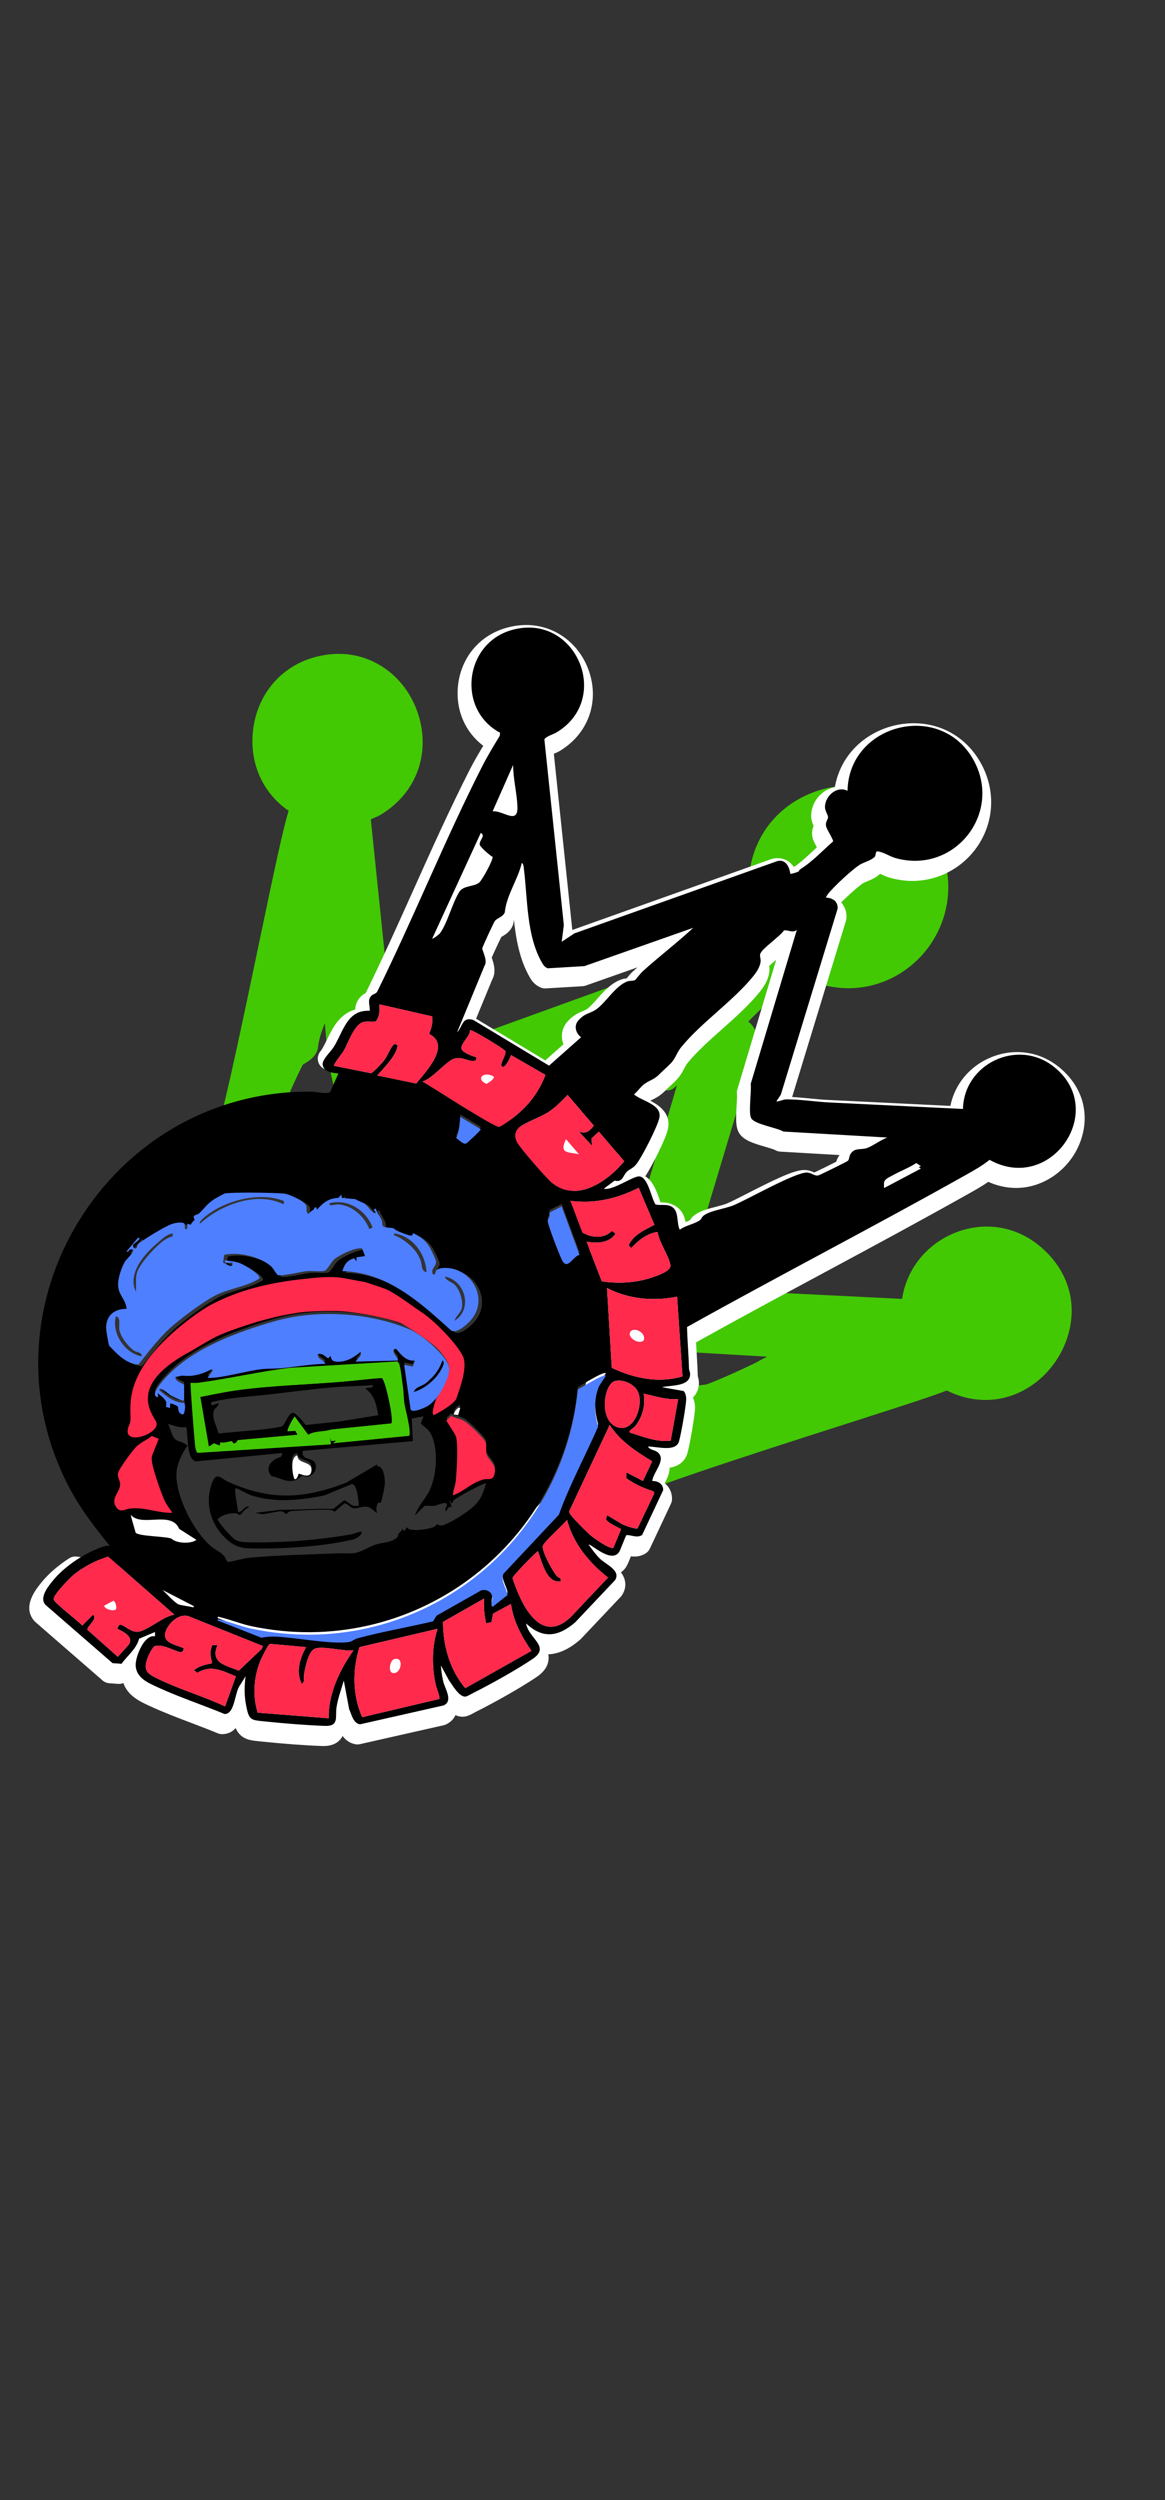 <?xml version="1.0" encoding="iso-8859-1"?>
<!-- Generator: Adobe Illustrator 29.5.0, SVG Export Plug-In . SVG Version: 9.03 Build 0)  -->
<svg version="1.1" id="Layer_1" xmlns="http://www.w3.org/2000/svg" xmlns:xlink="http://www.w3.org/1999/xlink" x="0px" y="0px"
	 viewBox="0 0 1080 2316" style="enable-background:new 0 0 1080 2316;" xml:space="preserve">
<rect x="0" y="0" width="1080" height="2316" fill="#333333" stroke="none"/>
<g id="offset">
	<g>
		<path style="fill:#42C904;" d="M545.136,1402.526c-2.834,0-5.621-1.202-7.575-3.466c-15.641-18.118-7.3-36.491-1.209-49.907
			c6.5-14.319,8.139-19.932,1.001-26.679c-2.382-2.252-3.509-5.528-3.017-8.77c0.492-3.24,2.542-6.034,5.485-7.478
			c17.523-8.59,103.241-22.971,114.135-23.494c6.773-1.648,43.104-18.261,48.034-21.124c-0.054,0.032-0.505,0.299-1.068,0.774
			c1.109-0.938,5.062-3.025,10.297-5.58l-86.09-5.035c-1.589-0.093-3.133-0.563-4.504-1.374c-2.213-1.308-8.395-3.135-13.362-4.604
			c-12.688-3.751-24.673-7.295-29.438-15.229c-3.725-6.203-3.349-16.248-2.428-32.125c0.328-5.649,0.699-12.054,0.377-14.625
			c-0.171-1.365-0.058-2.752,0.332-4.072l51.418-174.281c-0.725,0.675-1.507,1.387-2.352,2.142
			c-1.876,1.676-4.259,2.542-6.664,2.542c-1.609,0-3.229-0.388-4.712-1.181c-3.702-1.979-5.774-6.059-5.188-10.215
			c0.337-2.389,0.516-4.714,0.546-7.107c0.016-1.221-0.357-1.599-0.498-1.741c-0.465-0.471-1.315-0.775-2.167-0.775
			c-0.676,0-1.054,0.192-1.129,0.25c0,0.004-0.015,0.035-0.034,0.089c-1.408,4.058-5.228,6.72-9.44,6.72
			c-0.379,0-0.761-0.021-1.144-0.065c-11.287-1.293-26.146-2.776-40.988-2.776c-12.982,0-24.49,1.101-35.179,3.367
			c-12.737,2.7-25.438,7.675-37.753,14.787c-0.521,0.301-1.068,0.554-1.635,0.757l-93.598,33.465
			c-0.891,0.318-1.823,0.509-2.768,0.565l-45.001,2.698c-0.2,0.012-0.399,0.018-0.599,0.018c-1.371,0-2.729-0.282-3.99-0.831
			c-6.073-2.643-9.104-6.924-10.854-9.914c-15.673-26.771-18.724-58.978-21.237-90.389c-3.104,7.607-5.613,15.053-6.382,22.7
			c-0.091,0.906-0.306,1.795-0.638,2.643c-2.553,6.524-7.809,9.672-11.287,11.755c-0.659,0.395-1.594,0.955-2.098,1.32
			c-2.477,4.505-11.717,24.136-13.484,29.221c-0.86,28.297-3.724,46.77-30.713,46.77c-3.806,0-8.026-0.276-12.914-0.595
			c-3.887-0.254-8.292-0.542-13.139-0.727c-3.054-0.116-5.888-1.624-7.691-4.091c-1.804-2.468-2.38-5.625-1.564-8.57
			c9.704-35.043,24.784-107.137,38.089-170.744c15.767-75.377,23.641-112.154,28.287-126.438
			c-23.766-16.101-36.338-43.693-33.12-73.78c3.527-32.977,24.882-59.061,55.73-68.074c8.021-2.343,16.053-3.532,23.874-3.532
			c34.601,0,64.552,23.712,74.529,59.003c4.63,16.377,4.248,33.142-1.105,48.48c-5.898,16.9-17.672,31.152-34.049,41.217
			c-1.823,1.12-4.026,2.091-6.359,3.119c-0.896,0.395-2.185,0.963-3.354,1.521l23.25,225.231c0.061,0.587,0.069,1.177,0.025,1.765
			l247.594-89.553c0.199-0.072,0.399-0.137,0.603-0.196c2.153-0.628,4.302-0.947,6.383-0.947c8.102,0,14.735,4.594,18.777,12.54
			c0.218-0.157,0.445-0.312,0.683-0.461c9.556-6.044,17.944-14.003,26.824-22.429c2.194-2.083,4.433-4.206,6.709-6.316
			c-0.361-0.681-0.72-1.348-1.033-1.931c-3.226-6.003-5.226-9.871-5.693-13.587c-0.702-5.582,0.912-9.611,2.025-12.013
			c-0.121-0.289-0.245-0.577-0.35-0.824c-1.278-2.991-2.869-6.713-2.978-10.935c-0.218-8.458,3.257-17.002,9.531-23.44
			c5.358-5.498,12.026-8.722,18.945-9.201c2.974-21.437,13.079-40.631,29.113-54.911c17.204-15.322,40.433-24.11,63.731-24.11
			c32.689,0,61.024,16.45,77.737,45.133c17.62,30.238,17.967,65.993,0.927,95.643c-16.642,28.958-47.243,46.947-79.863,46.947
			c-8.561,0-17.249-1.203-25.822-3.574c-4.486-1.241-8.359-3.088-11.776-4.718c-1.062-0.506-2.08-0.992-3.066-1.436
			c-0.601,0.925-1.36,1.838-2.325,2.68c-4.605,4.019-9.696,6.14-14.188,8.011c-1.372,0.571-2.669,1.111-3.856,1.667
			c-4.765,2.232-22.204,17.959-31.969,28.307c1.067,0.817,2.051,1.723,2.938,2.711c3.924,4.367,5.794,10.021,5.406,16.352
			c-0.047,0.77-0.184,1.531-0.405,2.269l-67.408,224.136c8.94,0.244,18.262,1.161,27.319,2.052
			c7.491,0.737,14.566,1.434,21.349,1.768l153.366,7.585c2.636-17.492,11.012-33.4,24.162-45.572
			c14.716-13.621,34.492-21.433,54.256-21.433c17.342,0,33.824,5.818,47.667,16.827c28.013,22.275,37.917,55.104,26.495,87.817
			c-5.399,15.462-15.455,29.487-28.316,39.494c-13.854,10.778-30.086,16.477-46.937,16.477c-0.002,0-0.002,0-0.004,0
			c-12.162-0.001-24.229-2.951-35.94-8.78c-10.07,4.165-33.915,11.98-94.58,31.39c-84.944,27.177-201.28,64.396-233.129,81.805
			C548.416,1402.127,546.768,1402.526,545.136,1402.526z"/>
	</g>
</g>
<g>
	<g>
		<path style="fill:#FFFFFF;" d="M299.838,1616.995c-0.425,0-0.868-0.008-1.322-0.023c-15.137-0.517-35.425-2.018-55.662-4.116
			l-2.21-0.224c-6.829-0.682-12.223-1.221-16.784-5.104c-2.452-2.088-4.066-4.687-5.239-7.652
			c-2.879,3.575-6.903,6.108-12.704,6.108c-0.021,0-0.088,0-0.109,0c-1.297-0.009-2.581-0.27-3.778-0.768
			c-8.036-3.344-16.557-6.578-24.798-9.706c-12.54-4.759-25.506-9.681-37.713-15.317l-1.157-0.532
			c-8.132-3.734-19.838-9.11-23.688-21.197c-1.332,0.638-2.803,0.979-4.314,0.979c-0.239,0-0.479-0.009-0.719-0.026l-8.356-0.601
			c-2.158-0.155-4.208-1.007-5.841-2.426l-62.308-54.134c-0.366-0.318-0.709-0.662-1.025-1.03
			c-11.345-13.2,1.825-29.077,7.448-35.857l0.149-0.18c6.06-7.307,14.825-14.83,24.681-21.185c1.623-1.047,3.506-1.596,5.419-1.596
			c0.432,0,0.866,0.028,1.298,0.085c2.053,0.269,4.103,0.536,6.147,0.8c5.078,0.655,10.153,1.329,15.227,2.014
			c0.567,0.076,1.126,0.201,1.671,0.373c2.692,0.849,5.375,1.74,8.057,2.633c7.77,2.584,15.108,5.024,22.586,6.388
			c4.265,0.777,8.504,1.591,12.733,2.402c13.874,2.664,26.979,5.18,40.594,6.386c7.568,0.67,15.719,0.982,25.653,0.982
			c6.888,0,13.946-0.15,20.772-0.296c2.693-0.058,5.385-0.115,8.076-0.164c0,0,0.645-0.008,0.702-0.008
			c0.355,0,0.71,0.019,1.063,0.057c20.513,2.19,38.928,3.731,56.299,4.711c15.086,0.852,27.525,1.247,39.145,1.247
			c20.858,0,39.107-1.328,55.791-4.061c1.254-0.206,2.525-0.428,3.801-0.66c0.315-0.057,0.632-0.1,0.951-0.126l2.592-0.219
			c15.284-1.274,28.476-5.279,40.324-12.242c5.362-3.151,10.489-6.643,15.917-10.339c1.353-0.921,2.705-1.842,4.06-2.757
			c1.708-1.153,3.442-2.271,5.176-3.391c4.649-2.997,9.04-5.828,12.651-9.209c4.896-4.584,9.144-10.047,13.641-15.83l1.665-2.137
			c4.716-6.037,9.878-11.08,14.871-15.957c0.836-0.817,1.678-1.639,2.522-2.471c2.924-2.879,5.692-6.209,8.461-10.18
			c0.708-1.016,1.599-1.891,2.627-2.581c6.732-4.521,14.78-12.64,14.89-25.644c0.012-1.387,0.312-2.756,0.881-4.021
			c3.728-8.28,5.509-17.269,5.293-26.717c-1.33-2.419-1.602-5.28-0.749-7.907c12.964-39.927,17.7-84.439,14.075-132.303
			c-1.689-22.307-4.422-45.979-12.91-67.958c-6.65-17.224-17.195-33.711-30.493-47.68c-24.283-25.509-58.805-45.001-102.607-57.935
			c-29.788-8.795-63.054-14.516-98.875-17.002c-3.714-0.258-6.978-2.558-8.47-5.969c-1.492-3.411-0.965-7.369,1.367-10.271
			c0.675-0.84,0.972-1.257,1.102-1.458c1.897-2.935,3.582-6.396,5.365-10.062c4.939-10.15,11.42-23.473,26.037-27.343
			c0.086-3.574,1.083-7.868,4.877-11.871c1.624-1.713,3.393-2.71,4.698-3.35c15.306-31.095,29.886-63.567,43.994-94.985
			c16.581-36.929,33.726-75.114,52.245-111.523c4.045-7.954,8.556-15.632,13.063-23.096c-17.04-12.691-25.954-33.174-23.602-55.417
			c2.722-25.739,19.588-46.092,44.018-53.116c6.286-1.808,12.587-2.724,18.728-2.724c27.526,0,51.208,18.607,58.932,46.302
			c7.605,27.272-3.342,54.487-27.889,69.332c-1.519,0.919-3.26,1.674-5.103,2.473c-0.258,0.112-0.552,0.239-0.861,0.375
			l17.224,164.218l184.64-65.725c0.196-0.07,0.396-0.134,0.596-0.191c1.84-0.528,3.682-0.795,5.474-0.795
			c6.265,0,11.507,3.038,15.037,8.382c6.429-4.256,12.269-9.709,18.426-15.458c1.186-1.107,2.388-2.229,3.606-3.354
			c-2.473-4.537-4.009-7.534-4.412-10.69c-0.521-4.075,0.41-7.234,1.27-9.309c-0.978-2.264-2.188-5.256-2.276-8.686
			c-0.182-6.936,2.662-13.94,7.804-19.217c4.006-4.112,8.916-6.711,14.099-7.515c2.668-15.817,10.482-29.953,22.604-40.577
			c13.466-11.802,31.633-18.571,49.844-18.571c25.625,0,47.846,12.706,60.962,34.859c13.685,23.11,14.093,50.521,1.094,73.325
			c-12.971,22.755-37.097,36.89-62.963,36.89c-6.692,0-13.479-0.924-20.174-2.747c-3.595-0.979-6.628-2.402-9.304-3.658
			c-0.219-0.102-0.434-0.203-0.646-0.303c-0.282,0.299-0.588,0.592-0.919,0.876c-3.786,3.251-8.009,4.983-11.402,6.374
			c-1.017,0.417-1.977,0.811-2.83,1.204c-3.178,1.568-14.284,11.369-21.582,18.662c0.156,0.161,0.31,0.326,0.46,0.493
			c3.388,3.771,5,8.615,4.664,14.008c-0.049,0.78-0.188,1.553-0.417,2.3l-50.1,163.945c5.84,0.277,11.81,0.855,17.637,1.419
			c5.648,0.547,10.984,1.063,16.068,1.311l114.092,5.553c2.44-12.747,8.898-24.307,18.728-33.26
			c11.585-10.553,27.148-16.606,42.698-16.606c13.665,0,26.654,4.513,37.565,13.052c21.938,17.169,29.823,42.54,21.09,67.869
			c-8.92,25.87-33.38,43.938-59.481,43.938c-0.002,0-0.001,0-0.003,0c-8.779,0-17.487-1.919-25.965-5.712
			c-5.62,3.955-11.48,7.246-17.193,10.455l-0.955,0.536c-44.467,24.993-90.132,49.543-134.294,73.285
			c-39.082,21.011-79.438,42.707-118.867,64.659c0.183,4.343,0.438,8.712,0.688,12.981c0.358,6.131,0.729,12.465,0.895,18.807
			c0.041,0.147,0.088,0.295,0.131,0.442c0.341,1.164,0.856,2.922,0.912,5.051c0.148,5.568-1.843,10.423-5.62,14.031
			c1.556,3.396,2.104,7.179,2.021,10.088c-0.209,7.328-5.017,34.653-7.098,41.642c-1.305,4.379-5.149,11.375-16.441,12.963
			c0.008,1.2-0.1,2.433-0.322,3.69c-0.732,4.125-2.606,7.896-4.399,11.274c0.719,0.546,1.394,1.141,2.016,1.783
			c3.31,3.415,5.047,8.003,4.893,12.919c-0.043,1.364-0.364,2.705-0.944,3.939l-19.525,41.548c-0.822,1.749-2.134,3.223-3.775,4.242
			c-3.045,1.892-6.437,2.851-10.081,2.851c-1.286,0-2.498-0.118-3.616-0.282c-2.574,6.513-3.79,9.376-5.437,11.452
			c-1.224,1.541-2.646,2.834-4.223,3.857c0.194,0.24,0.385,0.484,0.57,0.731c4.707,6.287,5.002,13.636,0.809,20.161
			c-0.336,0.523-0.721,1.015-1.148,1.467l-36.922,39.034c-0.23,0.244-0.473,0.476-0.728,0.695
			c-10.21,8.82-19.96,13.235-29.774,13.475c0.444,1.987,0.566,4.111,0.211,6.39c-0.865,5.549-4.319,10.316-10.561,14.574
			c-14.745,10.06-39.226,23.723-55.787,32.02c-0.367,0.185-0.855,0.455-1.407,0.757c-4.462,2.444-7.655,4.047-11.232,4.051
			c-2.511,0-4.814-0.617-6.926-1.647c-1.595,3.858-4.626,6.943-8.868,8.88c-0.625,0.285-1.278,0.505-1.949,0.656l-77.6,17.53
			c-0.725,0.164-1.464,0.246-2.204,0.246c-0.64,0-1.279-0.062-1.911-0.185c-5.789-1.127-9.465-4.514-11.918-8.186
			c-0.249,0.561-0.533,1.118-0.857,1.668C313.458,1614.247,307.799,1616.995,299.838,1616.995z M612.609,1114.373
			c3.702,0,8.093,0.34,12.583,2.867c6.848,3.85,9.053,10.152,10.019,15.625c1.676-0.629,3.457-1.326,4.595-1.945
			c0.735-1.185,1.898-2.905,3.873-4.453c5.451-4.271,12.974-6.203,20.248-8.071c3.883-0.997,7.55-1.939,10.254-3.074
			c3.83-1.606,11.094-5.315,18.784-9.241c25.71-13.125,43.264-21.728,52.65-21.728c0.187,0,0.373,0.003,0.552,0.009
			c3.748,0.121,6.713,1.449,8.675,2.328c0.026,0.012,0.053,0.023,0.079,0.035c4.681-2.168,15.546-7.526,20.729-10.214
			c0.341-1.209,0.839-2.63,1.654-4.037c0.628-1.083,1.299-2.044,2.002-2.897l-55.943-3.22c-1.569-0.09-3.095-0.549-4.453-1.339
			c-1.426-0.83-6.149-2.204-9.598-3.207c-10.074-2.932-19.59-5.7-23.701-12.438c-3.229-5.29-2.945-13.13-2.217-25.484
			c0.229-3.894,0.516-8.74,0.303-10.412c-0.177-1.386-0.061-2.794,0.341-4.133l36.499-121.753c-2.452,2.084-6.096,5.188-8.002,7.159
			c0.222,1.339,0.438,3.043,0.23,5.026c-0.848,8.127-5.609,14.802-9.117,19.116c-9.957,12.247-22.528,23.416-34.685,34.218
			c-11.868,10.545-23.077,20.505-31.884,31.224c-1.352,1.646-2.325,3.487-3.452,5.619c-1.131,2.138-2.412,4.562-4.22,7
			c-2.151,2.898-5.485,5.978-8.709,8.957c-1.429,1.319-2.778,2.566-3.728,3.531c-5.145,5.229-8.565,6.925-11.583,8.421
			c-1.162,0.576-2.193,1.087-3.457,1.883c8.204,4.173,19.571,11.45,16.871,25.609c-1.615,8.471-14.161,33.701-21.309,44.53
			c7.422,4.19,10.857,14.054,13.497,21.633c0.298,0.854,0.65,1.867,1.01,2.858C612.203,1114.374,612.406,1114.373,612.609,1114.373z
			 M440.691,943.951c0.306,0.144,0.604,0.304,0.894,0.479l63.973,38.546l17.393-15.426c-0.737-1.799-1.227-3.691-1.439-5.629
			c-0.601-5.49,1.105-10.831,4.804-15.038c5.34-6.076,10.071-8.047,13.871-9.632c1.628-0.678,2.913-1.214,4.268-2.091
			c2.504-1.621,5.955-5.492,9.293-9.236c6.338-7.109,13.521-15.167,22.658-18.185c1.74-0.575,3.381-0.785,4.73-0.899
			c0.01-0.012,0.02-0.023,0.029-0.035c2.425-2.915,4.117-4.919,5.484-6.157c2.175-1.968,4.378-3.915,6.596-5.84l-50.49,17.766
			c-0.88,0.31-1.799,0.495-2.729,0.549l-34.099,2.012c-0.196,0.012-0.393,0.018-0.589,0.018c-1.352,0-2.691-0.274-3.938-0.808
			c-5.254-2.251-7.862-5.875-9.366-8.404c-10.167-17.091-13.539-37.613-15.453-57.178c-0.47,1.877-0.818,3.751-1.01,5.629
			c-0.094,0.918-0.315,1.82-0.656,2.678c-2.257,5.675-6.856,8.386-9.604,10.006c-0.291,0.171-0.643,0.379-0.936,0.56
			c-1.871,3.625-6.848,14.352-9.066,19.495c1.747,4.879,4.492,13.178,0.543,20.075L440.691,943.951z"/>
	</g>
	<g>
		<path style="fill:none;stroke:#FFFFFF;stroke-miterlimit:10;" d="M299.838,1616.995c-0.425,0-0.868-0.008-1.322-0.023
			c-15.137-0.517-35.425-2.018-55.662-4.116l-2.21-0.224c-6.829-0.682-12.223-1.221-16.784-5.104
			c-2.452-2.088-4.066-4.687-5.239-7.652c-2.879,3.575-6.903,6.108-12.704,6.108c-0.021,0-0.088,0-0.109,0
			c-1.297-0.009-2.581-0.27-3.778-0.768c-8.036-3.344-16.557-6.578-24.798-9.706c-12.54-4.759-25.506-9.681-37.713-15.317
			l-1.157-0.532c-8.132-3.734-19.838-9.11-23.688-21.197c-1.332,0.638-2.803,0.979-4.314,0.979c-0.239,0-0.479-0.009-0.719-0.026
			l-8.356-0.601c-2.158-0.155-4.208-1.007-5.841-2.426l-62.308-54.134c-0.366-0.318-0.709-0.662-1.025-1.03
			c-11.345-13.2,1.825-29.077,7.448-35.857l0.149-0.18c6.06-7.307,14.825-14.83,24.681-21.185c1.623-1.047,3.506-1.596,5.419-1.596
			c0.432,0,0.866,0.028,1.298,0.085c2.053,0.269,4.103,0.536,6.147,0.8c5.078,0.655,10.153,1.329,15.227,2.014
			c0.567,0.076,1.126,0.201,1.671,0.373c2.692,0.849,5.375,1.74,8.057,2.633c7.77,2.584,15.108,5.024,22.586,6.388
			c4.265,0.777,8.504,1.591,12.733,2.402c13.874,2.664,26.979,5.18,40.594,6.386c7.568,0.67,15.719,0.982,25.653,0.982
			c6.888,0,13.946-0.15,20.772-0.296c2.693-0.058,5.385-0.115,8.076-0.164c0,0,0.645-0.008,0.702-0.008
			c0.355,0,0.71,0.019,1.063,0.057c20.513,2.19,38.928,3.731,56.299,4.711c15.086,0.852,27.525,1.247,39.145,1.247
			c20.858,0,39.107-1.328,55.791-4.061c1.254-0.206,2.525-0.428,3.801-0.66c0.315-0.057,0.632-0.1,0.951-0.126l2.592-0.219
			c15.284-1.274,28.476-5.279,40.324-12.242c5.362-3.151,10.489-6.643,15.917-10.339c1.353-0.921,2.705-1.842,4.06-2.757
			c1.708-1.153,3.442-2.271,5.176-3.391c4.649-2.997,9.04-5.828,12.651-9.209c4.896-4.584,9.144-10.047,13.641-15.83l1.665-2.137
			c4.716-6.037,9.878-11.08,14.871-15.957c0.836-0.817,1.678-1.639,2.522-2.471c2.924-2.879,5.692-6.209,8.461-10.18
			c0.708-1.016,1.599-1.891,2.627-2.581c6.732-4.521,14.78-12.64,14.89-25.644c0.012-1.387,0.312-2.756,0.881-4.021
			c3.728-8.28,5.509-17.269,5.293-26.717c-1.33-2.419-1.602-5.28-0.749-7.907c12.964-39.927,17.7-84.439,14.075-132.303
			c-1.689-22.307-4.422-45.979-12.91-67.958c-6.65-17.224-17.195-33.711-30.493-47.68c-24.283-25.509-58.805-45.001-102.607-57.935
			c-29.788-8.795-63.054-14.516-98.875-17.002c-3.714-0.258-6.978-2.558-8.47-5.969c-1.492-3.411-0.965-7.369,1.367-10.271
			c0.675-0.84,0.972-1.257,1.102-1.458c1.897-2.935,3.582-6.396,5.365-10.062c4.939-10.15,11.42-23.473,26.037-27.343
			c0.086-3.574,1.083-7.868,4.877-11.871c1.624-1.713,3.393-2.71,4.698-3.35c15.306-31.095,29.886-63.567,43.994-94.985
			c16.581-36.929,33.726-75.114,52.245-111.523c4.045-7.954,8.556-15.632,13.063-23.096c-17.04-12.691-25.954-33.174-23.602-55.417
			c2.722-25.739,19.588-46.092,44.018-53.116c6.286-1.808,12.587-2.724,18.728-2.724c27.526,0,51.208,18.607,58.932,46.302
			c7.605,27.272-3.342,54.487-27.889,69.332c-1.519,0.919-3.26,1.674-5.103,2.473c-0.258,0.112-0.552,0.239-0.861,0.375
			l17.224,164.218l184.64-65.725c0.196-0.07,0.396-0.134,0.596-0.191c1.84-0.528,3.682-0.795,5.474-0.795
			c6.265,0,11.507,3.038,15.037,8.382c6.429-4.256,12.269-9.709,18.426-15.458c1.186-1.107,2.388-2.229,3.606-3.354
			c-2.473-4.537-4.009-7.534-4.412-10.69c-0.521-4.075,0.41-7.234,1.27-9.309c-0.978-2.264-2.188-5.256-2.276-8.686
			c-0.182-6.936,2.662-13.94,7.804-19.217c4.006-4.112,8.916-6.711,14.099-7.515c2.668-15.817,10.482-29.953,22.604-40.577
			c13.466-11.802,31.633-18.571,49.844-18.571c25.625,0,47.846,12.706,60.962,34.859c13.685,23.11,14.093,50.521,1.094,73.325
			c-12.971,22.755-37.097,36.89-62.963,36.89c-6.692,0-13.479-0.924-20.174-2.747c-3.595-0.979-6.628-2.402-9.304-3.658
			c-0.219-0.102-0.434-0.203-0.646-0.303c-0.282,0.299-0.588,0.592-0.919,0.876c-3.786,3.251-8.009,4.983-11.402,6.374
			c-1.017,0.417-1.977,0.811-2.83,1.204c-3.178,1.568-14.284,11.369-21.582,18.662c0.156,0.161,0.31,0.326,0.46,0.493
			c3.388,3.771,5,8.615,4.664,14.008c-0.049,0.78-0.188,1.553-0.417,2.3l-50.1,163.945c5.84,0.277,11.81,0.855,17.637,1.419
			c5.648,0.547,10.984,1.063,16.068,1.311l114.092,5.553c2.44-12.747,8.898-24.307,18.728-33.26
			c11.585-10.553,27.148-16.606,42.698-16.606c13.665,0,26.654,4.513,37.565,13.052c21.938,17.169,29.823,42.54,21.09,67.869
			c-8.92,25.87-33.38,43.938-59.481,43.938c-0.002,0-0.001,0-0.003,0c-8.779,0-17.487-1.919-25.965-5.712
			c-5.62,3.955-11.48,7.246-17.193,10.455l-0.955,0.536c-44.467,24.993-90.132,49.543-134.294,73.285
			c-39.082,21.011-79.438,42.707-118.867,64.659c0.183,4.343,0.438,8.712,0.688,12.981c0.358,6.131,0.729,12.465,0.895,18.807
			c0.041,0.147,0.088,0.295,0.131,0.442c0.341,1.164,0.856,2.922,0.912,5.051c0.148,5.568-1.843,10.423-5.62,14.031
			c1.556,3.396,2.104,7.179,2.021,10.088c-0.209,7.328-5.017,34.653-7.098,41.642c-1.305,4.379-5.149,11.375-16.441,12.963
			c0.008,1.2-0.1,2.433-0.322,3.69c-0.732,4.125-2.606,7.896-4.399,11.274c0.719,0.546,1.394,1.141,2.016,1.783
			c3.31,3.415,5.047,8.003,4.893,12.919c-0.043,1.364-0.364,2.705-0.944,3.939l-19.525,41.548c-0.822,1.749-2.134,3.223-3.775,4.242
			c-3.045,1.892-6.437,2.851-10.081,2.851c-1.286,0-2.498-0.118-3.616-0.282c-2.574,6.513-3.79,9.376-5.437,11.452
			c-1.224,1.541-2.646,2.834-4.223,3.857c0.194,0.24,0.385,0.484,0.57,0.731c4.707,6.287,5.002,13.636,0.809,20.161
			c-0.336,0.523-0.721,1.015-1.148,1.467l-36.922,39.034c-0.23,0.244-0.473,0.476-0.728,0.695
			c-10.21,8.82-19.96,13.235-29.774,13.475c0.444,1.987,0.566,4.111,0.211,6.39c-0.865,5.549-4.319,10.316-10.561,14.574
			c-14.745,10.06-39.226,23.723-55.787,32.02c-0.367,0.185-0.855,0.455-1.407,0.757c-4.462,2.444-7.655,4.047-11.232,4.051
			c-2.511,0-4.814-0.617-6.926-1.647c-1.595,3.858-4.626,6.943-8.868,8.88c-0.625,0.285-1.278,0.505-1.949,0.656l-77.6,17.53
			c-0.725,0.164-1.464,0.246-2.204,0.246c-0.64,0-1.279-0.062-1.911-0.185c-5.789-1.127-9.465-4.514-11.918-8.186
			c-0.249,0.561-0.533,1.118-0.857,1.668C313.458,1614.247,307.799,1616.995,299.838,1616.995z M612.609,1114.373
			c3.702,0,8.093,0.34,12.583,2.867c6.848,3.85,9.053,10.152,10.019,15.625c1.676-0.629,3.457-1.326,4.595-1.945
			c0.735-1.185,1.898-2.905,3.873-4.453c5.451-4.271,12.974-6.203,20.248-8.071c3.883-0.997,7.55-1.939,10.254-3.074
			c3.83-1.606,11.094-5.315,18.784-9.241c25.71-13.125,43.264-21.728,52.65-21.728c0.187,0,0.373,0.003,0.552,0.009
			c3.748,0.121,6.713,1.449,8.675,2.328c0.026,0.012,0.053,0.023,0.079,0.035c4.681-2.168,15.546-7.526,20.729-10.214
			c0.341-1.209,0.839-2.63,1.654-4.037c0.628-1.083,1.299-2.044,2.002-2.897l-55.943-3.22c-1.569-0.09-3.095-0.549-4.453-1.339
			c-1.426-0.83-6.149-2.204-9.598-3.207c-10.074-2.932-19.59-5.7-23.701-12.438c-3.229-5.29-2.945-13.13-2.217-25.484
			c0.229-3.894,0.516-8.74,0.303-10.412c-0.177-1.386-0.061-2.794,0.341-4.133l36.499-121.753c-2.452,2.084-6.096,5.188-8.002,7.159
			c0.222,1.339,0.438,3.043,0.23,5.026c-0.848,8.127-5.609,14.802-9.117,19.116c-9.957,12.247-22.528,23.416-34.685,34.218
			c-11.868,10.545-23.077,20.505-31.884,31.224c-1.352,1.646-2.325,3.487-3.452,5.619c-1.131,2.138-2.412,4.562-4.22,7
			c-2.151,2.898-5.485,5.978-8.709,8.957c-1.429,1.319-2.778,2.566-3.728,3.531c-5.145,5.229-8.565,6.925-11.583,8.421
			c-1.162,0.576-2.193,1.087-3.457,1.883c8.204,4.173,19.571,11.45,16.871,25.609c-1.615,8.471-14.161,33.701-21.309,44.53
			c7.422,4.19,10.857,14.054,13.497,21.633c0.298,0.854,0.65,1.867,1.01,2.858C612.203,1114.374,612.406,1114.373,612.609,1114.373z
			 M440.691,943.951c0.306,0.144,0.604,0.304,0.894,0.479l63.973,38.546l17.393-15.426c-0.737-1.799-1.227-3.691-1.439-5.629
			c-0.601-5.49,1.105-10.831,4.804-15.038c5.34-6.076,10.071-8.047,13.871-9.632c1.628-0.678,2.913-1.214,4.268-2.091
			c2.504-1.621,5.955-5.492,9.293-9.236c6.338-7.109,13.521-15.167,22.658-18.185c1.74-0.575,3.381-0.785,4.73-0.899
			c0.01-0.012,0.02-0.023,0.029-0.035c2.425-2.915,4.117-4.919,5.484-6.157c2.175-1.968,4.378-3.915,6.596-5.84l-50.49,17.766
			c-0.88,0.31-1.799,0.495-2.729,0.549l-34.099,2.012c-0.196,0.012-0.393,0.018-0.589,0.018c-1.352,0-2.691-0.274-3.938-0.808
			c-5.254-2.251-7.862-5.875-9.366-8.404c-10.167-17.091-13.539-37.613-15.453-57.178c-0.47,1.877-0.818,3.751-1.01,5.629
			c-0.094,0.918-0.315,1.82-0.656,2.678c-2.257,5.675-6.856,8.386-9.604,10.006c-0.291,0.171-0.643,0.379-0.936,0.56
			c-1.871,3.625-6.848,14.352-9.066,19.495c1.747,4.879,4.492,13.178,0.543,20.075L440.691,943.951z"/>
	</g>
</g>
<path d="M520.705,872.465l11.713-7.77l188.01-66.924c7.825-2.245,11.317,5.218,12.276,11.76c0.274,0.26,6.305-1.477,7.287-2.003
	c0.613-0.328,0.916-1.671,1.946-2.312c11.227-6.988,20.3-16.952,30.29-25.644c0.712-1.581-6.099-11.396-6.508-14.598
	c-0.511-4.001,1.908-5.669,1.914-7.895c0.005-2.03-2.761-5.941-2.843-9.092c-0.268-10.276,10.901-20.475,20.896-15.39
	c1.162-61.224,84.351-83.418,115.815-30.276c29.241,49.385-15.745,107.717-70.812,92.724c-6.324-1.722-11.217-5.629-17.372-6.435
	c-2.144,0.741-1.035,4.037-2.638,5.413c-3.482,2.99-7.941,4.257-11.906,6.084c-6.333,2.919-27.049,22.283-31.494,28.483
	c-0.36,0.503-1.773,2.716-1.582,2.904c6.201,0.279,11.238,3.622,10.826,10.236l-52.648,172.282l-4.179,6.305
	c3.265,0.079,6.137-1.88,9.392-1.887c12.724-0.03,27.214,2.259,40.118,2.886l123.495,6.011c0.928-41.832,50.553-65.49,83.911-39.385
	c51.371,40.202-2.379,118.303-59.267,86.498c-6.76,5.521-14.398,9.735-21.977,13.995c-85.508,48.061-172.825,93.065-258.458,140.898
	c0.292,12.763,1.48,25.458,1.793,38.249c0.042,1.697,0.988,3.392,1.032,5.059c0.323,12.194-17.897,10.357-26.032,12.45l19.966,3.51
	c1.748,1.54,2.533,5.296,2.467,7.609c-0.181,6.343-4.815,32.791-6.686,39.075c-3.026,10.159-20.554,4.63-28.754,4.751
	c1.527,3.157,6.033,3.133,8.522,4.963c9.467,6.961-3.937,18.782-4.528,26.991c5.293-0.194,10.273,2.735,10.094,8.466l-19.525,41.547
	c-4.865,3.021-9.411,0.001-14.438,0.062c-1.064,0.679-5.509,14.039-7.255,16.238c-7.777,9.8-26.276-8.772-27.87-7.354
	c3.082,4.289,6.699,9.343,10.471,13.006c5.59,5.427,19.718,10.971,13.976,19.908l-36.922,39.034
	c-15.345,13.256-29.977,15.783-45.516,0.974c2.131,13.917,22.918,21.431,6.294,32.772c-14.418,9.836-38.835,23.426-54.631,31.34
	c-1.915,0.959-6.479,3.746-8.171,3.747c-5.799,0.006-11.787-10.74-14.922-14.99l-7.569-13.902c0.378,4.94,1.072,10.393,2.286,15.184
	c1.739,6.863,9.221,17.757,0.27,21.843l-77.599,17.529c-6.495-1.264-7.646-9.121-10-14.067l-4.956-26.502
	c-2.345,8.208-5.411,16.24-6.734,24.748c-1.379,8.865,2.716,17.73-10.797,17.269c-17.066-0.582-37.898-2.297-54.971-4.068
	c-13.653-1.416-15.339-0.731-18.06-14.926c-1.781-9.292-1.72-17.668-0.459-27.021l-5.168,8.308
	c-5.117,6.464-4.571,26.776-14.326,26.713c-20.321-8.455-42.257-15.678-62.161-24.87c-8.893-4.107-19.49-8.47-20.267-19.793
	c-0.521-7.599,7.62-29.428,17.928-27.347l0-3.973l-14.762,6.217c-2.478,9.479-10.717,15.484-16.252,23.224l-8.356-0.601
	l-62.308-54.133c-5.903-6.869,2.983-17.434,7.712-23.136c9.245-11.147,24.956-22.069,38.297-27.677
	c4.345-1.826,8.84-4.101,13.674-3.833c-13.871-17.001-27.278-34.4-37.521-53.918c-87.931-167.539,36.771-368.849,225.073-366.718
	c3.717,0.042,14.691,2.794,16.956,0.051l7.492-16.986c-5.481-0.408-13.46-1.185-14.582-7.945
	c-0.762-4.592,7.255-11.885,9.995-16.125c9.141-14.142,12.304-35.087,33.591-33.879c0.521-5.132-2.52-9.654,1.545-13.943
	c1.66-1.752,4.671-1.714,5.676-4.317c33.663-68.187,62.507-140.233,96.916-207.887c4.989-9.809,10.713-19.189,16.424-28.579
	l0.303-2.886c-40.117-21.433-33.283-82.468,10.602-95.086c59.076-16.986,93.925,63.239,41.833,94.743
	c-2.974,1.798-10.834,4.11-11.337,6.696l18.024,171.842L520.705,872.465z M456.692,751.576c9.898-0.901,23.692,13.011,22.995-4.481
	c-0.493-12.378-4.014-25.864-4.001-38.47L456.692,751.576z M456.554,793.697c-2.419-1.097-11.193-8.965-11.715-10.869
	c-1.168-4.265,5.919-8.454,0.869-11.264l-45.007,97.9c0.646,0.679,6.508-4.049,7.025-4.728c7.144-9.378,11.617-28.756,18.508-39.187
	c4.504-5.468,13.266-4.013,18.025-7.968C447.088,815.229,457.744,795.712,456.554,793.697z M642.696,859.489l-100.939,35.517
	l-34.099,2.012c-2.189-0.938-3.506-2.301-4.709-4.323c-15.12-25.418-13.715-59.964-17.368-88.549
	c-0.137-1.069-0.389-4.672-1.874-4.604c-3.817,15.703-14.119,29.607-15.765,45.697c-1.664,4.183-6.905,5.103-9.116,7.876
	c-1.16,1.455-11.257,23.364-11.736,25.347c-0.37,1.528,5.34,11.555,2.153,16.031l-25.537,61.894
	c5.381-5.414,4.46-14.753,15.038-11.527l70.269,42.34l29.679-26.322c-4.824-3.53-7.018-10.441-2.546-15.529
	c5.954-6.773,10.193-6.131,16.062-9.929c8.895-5.757,18.502-22.637,29.654-26.321c2.225-0.735,5.164-0.248,6.824-1.175
	c0.464-0.259,5.317-6.479,6.995-7.997C610.991,886.067,627.552,873.513,642.696,859.489z M738.686,861.477
	c-4.245,3.193-7.527-0.212-11.95,0.464c-3.293,5.286-21.194,17.342-22.047,22.057c-0.414,2.288,0.664,4.547,0.45,6.604
	c-0.533,5.109-3.75,9.935-6.93,13.846c-18.727,23.032-47.761,42.551-66.536,65.402c-3.626,4.413-4.966,8.949-7.978,13.009
	c-2.443,3.293-8.33,8.176-11.532,11.432c-6.281,6.385-8.294,5.472-14.401,9.615c-3.483,2.363-6.661,7.183-10.046,9.926
	c7.348,6.315,25.93,9.21,23.584,21.512c-1.487,7.798-16.344,37.024-21.627,43.402c-3.043,3.674-5.956,4.304-8.419,6.575
	c-3.742,3.45-3.775,10.331-11.499,8.402l-10.053,7.516c8.557,1.887,27.644-12.171,33.148-11.453
	c8.041,1.048,10.826,19.936,14.807,25.99c5.127,1.244,10.088-0.692,14.954,2.044c7.221,4.061,4.279,14.939,7.574,21.384
	c4.95-3.919,14.068-5.352,18.775-8.95c1.263-0.966,1.685-2.856,3.207-4.049c6.272-4.913,19.628-6.198,28.203-9.795
	c13.356-5.603,56.953-30.536,67.796-30.187c3.952,0.127,6.987,3.496,10.525,2.626c1.532-0.377,26.158-12.527,27.33-13.501
	c1.215-1.01,1.175-4.13,2.254-5.992c3.577-6.172,9.15-4.147,14.456-5.535c5.476-1.432,13.935-8.127,19.96-10.031l-96.435-5.55
	c-6.396-3.72-26.37-6.604-29.789-12.209c-2.871-4.706,0.322-25.237-0.531-31.95L738.686,861.477z M400.563,941.535l-48.862-11.119
	c0.31,5.788,0.265,10.899-3.21,15.768c-3.632,0.712-7.417-0.295-11.066,0.441c-9.075,1.832-14.503,19.557-18.924,27.051
	c-1.155,1.957-9.817,12.763-8.801,13.677l34.277,6.855c1.883-0.513,10.05-9.257,11.698-11.366
	c3.387-4.331,5.422-10.275,8.145-13.841c1.017-1.332,1.467-1.965,3.362-1.617c1.531,1.206,1.529,1.244,1.078,3.033
	c-2.259,8.972-12.621,19.074-18.566,25.923l36.043,7.465c9.099-11.078,32.761-35.695,12.026-46.017
	C400.016,952.646,401.44,947.206,400.563,941.535z M473.712,977.368c-0.459,2.253-5.163,11.486-7.501,10.983
	c-4.887-1.052,4.18-11.477,2.006-14.974c-0.993-1.598-31.156-20.298-32.511-18.992c0.408,5.323-9.014,12.385-7.855,17.282
	c0.787,3.324,10.518,7.093,13.841,7.712l-0.451,3.024c-6.774,1.932-11.721-3.861-19.803-1.793
	c-7.475,1.913-20.5,18.859-29.737,21.227c8.377,4.779,66.825,42.914,71.005,42.049c2.604-0.539,11.83-7.517,14.463-9.602
	c12.927-10.235,22.596-22.986,28.46-38.484L473.712,977.368z M536.696,1048.31c6.698,2.349,9.799-0.512,13.82-5.494l-24.32-28.466
	c-5.404,5.493-10.424,10.758-16.779,15.189c-7.535,5.254-24.385,10.81-28.966,15.735c-3.728,4.008-3.411,8.973-0.752,13.511
	c3.348,5.712,26.711,32.671,31.984,36.981c22.824,18.653,51.686-1.308,66.979-19.993l-23.508-27.444l-6.713,6.237l0.245,6.72
	L536.696,1048.31z M426.706,1032.315c-0.53,6.51-0.664,13.661-3.864,19.505c2.259,1.577,6.38,6.057,9.147,5.336
	c0.932-0.243,13.928-12.395,13.711-13.332L426.706,1032.315z M853.693,1080.258l-4.27-2.862c-6.832,4.551-14.645,7.338-21.75,11.344
	c-4.215,2.377-9.352,3.879-7.968,9.513L853.693,1080.258z M609.638,1141.271c-9.555,1.113-18.081,7.901-24.442,14.909l-2.381-2.625
	c4.429-9.804,14.915-14.144,23.851-18.899l-14.572-34.329c-19.553,9.944-41.373,15.283-63.394,11.919l11.248,29.719
	c8.823,4.764,19.77,5.799,27.39-1.669l3.295,2.541c-5.899,8.926-17.318,9.17-26.932,7.373l14.164,36.787
	c16.006,2.431,32.761,1.347,48.078-4.079c4.341-1.538,16.475-5.603,15.579-10.981
	C620.09,1163.357,610.873,1150.744,609.638,1141.271z M294.336,1121.829c-1.797,1.373-3.693,2.577-5.14,4.377
	c-2.763-1.7-1.129-6.042-2.038-7.904c-2.022-4.141-15.354-10.384-20.073-10.947c-7.746-0.925-49.473-1.522-55.68-0.074
	c-0.519,0.121-7.845,4.177-9.169,4.999c-6.916,4.293-9.298,8.702-14.531,13.57c-0.685,0.637-4.376,1.391-4.818,2.592
	c-0.422,1.146,0.803,2.202,0.807,3.184c0.001,0.297-3.389,2.974-3.499,4.576l-3.017-1.001l-0.488,5.016
	c-4.023,0.836-0.251-4.724-3.633-5.856c-3.576-0.615-7.17,0.047-10.56,1.159c-5.584,1.831-27.472,14.851-31.509,18.974
	c-0.694,0.709-0.548,3.343-1.808,3.698c-1.791,0.505-2.702-1.913-2.516-3.437c0.09-0.735,9.505-6.441,4.544-6.541l-10.504,12.489
	c2.319,1.89,1.382-1.301,3.426-1.556c1.219-0.152,3.292-0.363,2.554,1.53c-1.275,3.269-6.277,7.492-7.649,9.832
	c-2.875,4.903-5.772,13.401-6.205,19.281c-0.83,11.262,6.874,14.448,7.828,24.315c-11.914-0.212-19.943,7.042-18.854,19.413
	c0.19,2.161,2.053,13.656,2.834,14.9c7.897,7.966,15.045,16.347,27.05,17.236c10.418-13.307,20.468-26.639,33.529-37.504
	c9.77-8.128,28.414-22.168,39.593-27.381c12.176-5.677,27.08-7.409,38.822-14.694c2.413-3.413-14.984-13.322-17.958-14.373
	c-4.558-1.61-9.232-1.977-13.974-2.513c-0.877,3.987,6.744,1.688,6.99,1.991c1.096,6.354-6.035,1.101-8.557,0.059l1.001-7.113
	c12.687-3.222,33.609,1.666,43.505,10.608c2.049,1.852,4.79,7.152,6.062,7.93c2.709,1.657,21.652-3.02,26.51-3.474
	c5.447-0.509,11.297,0.536,16.777-0.223c2.655-0.778,6.266-8.039,8.668-10.322c4.378-4.161,20.569-11.939,26.364-10.49l2.675,7.028
	l-7.866,1.146l-0.144,3.854l-2.087-2.945c-6.411,1.771-9.143,5.797-10.898,11.931c41.046,0.844,72.009,28.802,100.621,54.824
	c5.097,3.64,14.984-5.55,18.37-9.365c17.028-19.188,1.401-47.578-22.536-48.46c-2.646-0.098-7.003,0.138-9.032,1.945
	c-1.922,1.711-0.315,4.682-3.419,4.061c-2.724-5.433,3.477-7.18,2.792-12.259c-0.244-1.812-4.757-11.029-5.982-13.038
	c-3.807-6.247-8.085-9.243-14.452-12.591c-1.51-0.851-1.164,1.73-2.015,1.938c-2.051,0.501-10.658-3.23-13.577-4.288
	c-1.413-0.512-2.162-2.03-3.513-2.485c-2.225-0.75-7.582-0.366-9.287-1.711c-1.464-1.156-0.752-3.897-1.447-5.547
	c-1.476-3.502-4.393-7.192-5.547-10.954l-1.991,0.502l2.01,3.477c-2.459,1.763-8.032-7.01-10.065-8.397
	c-2.369-1.616-6.256-2.518-8.745-4.36l-12.622-1.157l-0.57-3.061l-2.63,3.039c-8.925,0.276-14.384,4.5-19.872,10.945l-0.524-1.942
	C294.216,1119.376,294.945,1121.364,294.336,1121.829z M520.683,1115.238l-11.57,5.979c1.462,3.519-1.234,5.652-1.36,7.482
	c-0.207,3.016,11.432,33.394,13.718,37.213c4.971,8.309,9.632-4.38,15.802-5.708L520.683,1115.238z M627.69,1201.16
	c-21.685,4.471-45.233,2.356-64.984-7.997l4.448,73.971c20.284,9.682,43.537,14.516,65.55,7.94L627.69,1201.16z M170.696,1295.066
	v-14.486c0-0.925-8.79-2.866-8-7.483c2.193,0.337,4.45-1.128,6.476-0.981c7.115,0.517,11.133,0.225,18.77-2.28
	c5.913-1.94,14.779-8.548,4.759,3.755c-0.143,0.812,0.845,0.505,1.509,0.524c11.15,0.329,34.956-6.491,47.997-8.011
	c6.182-0.721,13.7-0.372,19.984-1.016c13.149-1.347,26.249-3.677,39.505-4.001c-1.529-3.86-7.711-4.141-6.995-8.976
	c4.438-1.006,6.209,2.017,9.56,3.952l1.93-1.955c1.524,0.485-0.467,4.647,6.031,5.053c8.441,0.526,15.935-3.779,21.964-9.062
	c1.775,3.777-2.975,6.233-4.49,8.991l38.995-0.994c1.978-1.94-8.534-9.313-1.512-10.978c4.604,5.696,9.549,11.902,17.512,10.981
	l-2.007,5.551l-7.983-1.548l5.976,41.251c1.634,3.853,13.923-1.847,16.352-3.459c9.334-6.194,23.413-26.839,18.514-38.143
	c-4.736-10.927-24.685-27.731-35.584-32.386c-37.299-15.931-86.543-18.792-125.259-7.727c-34.063,9.735-74.952,24.659-99.654,50.798
	c-3.074,3.253-17.654,18.424-8.351,19.622l-0.504-3.982c3.783,3.873,10.101,6.681,7.511,12.966l3.989,1.012l0.01-3.999
	c0.668-0.715,6.188,1.665,7.043,2.523c1.059,1.064-0.708,6.066,4.474,7.457c1.891,0.635,2.385-5.928,2.389-6.604
	c0.009-1.512-0.366-2.908-1.06-4.229c-8.756,0.119-16.51-6.049-22.83-11.63c-0.125-4.41,9.3,4.123,10.286,4.689
	C159.78,1291.286,169.635,1296.177,170.696,1295.066z M308.701,1337.016l70.563-6.911c2.34-3.217-3.592-24.876-4.335-29.777
	c-0.713-4.7-0.693-10.547-1.3-14.595c-0.938-6.247-1.654-15.104-3.168-20.903c-0.353-1.351-0.974-3.124-2.435-3.593l-98.823,5.861
	c-28.576,3.361-56.625,10.073-85.133,13.852c-2.452,0.325-4.926,0.078-7.374,0.133c-0.503,0.5,1.849,11.422,1.988,13.495
	c0.953,14.224,0.631,28.734,2.03,42.93c0.2,2.031,0.818,7.761,2.611,8.374l123.368-7.863l-0.49-5.984l1.006,3.005l4.47-0.511
	L308.701,1337.016z M561.691,1272.094c-2.36-1.871-22.26,10.99-25.998,12.728c-14.475,149.081-154.338,252.689-302.183,221.731
	c-9.983-2.09-19.311-5.98-28.763-8.236c-1.009-0.241-3.271-1.314-3.043,0.545l40.587,15.988c4.396-0.777,8.445-1.203,12.95-1.027
	c18.344,0.718,51.812,7.359,68.003,5.08c2.983-0.42,5.167-2.698,8.432-3.565c22.987-6.102,46.676-10.243,69.836-15.648l3.224-5.276
	l41.505-23.468c5.01-1.209,9.757,1.345,10.24,6.677c0.115,1.268-2.365,9.582,0.703,8.255l13.385-10.583
	c-0.954-6.196-6.895-13.746-3.739-19.755l51.302-54.639c10.116-27.993,24.458-54.348,36.398-81.609
	c-3.594-12.661-4.163-24.704,0.679-37.202L561.691,1272.094z M570.406,1279.3c-10.77,2.461-15.646,36.638,1.739,42.785
	c15.861,5.608,24.966-21.126,19.114-33.076C587.914,1282.175,577.816,1277.607,570.406,1279.3z M628.697,1296.07
	c-10.981,0.866-21.433-2.812-31.996-4.995c1.803,9.883-0.844,20.522-6.778,28.696c-2.199,3.029-3.553,3.257-5.589,5.183
	c-0.843,0.797-0.907,0.688-0.641,2.071c12.279,3.841,24.918,9.11,38.069,7.569L628.697,1296.07z M426.692,1302.067
	c-2.109-1.887-6.617,5.167-5.99,5.98l4.038,0.599L426.692,1302.067z M419.699,1382.977c10.665-3.573,17.269-11.814,28.731-14.745
	c3.879-0.992,8.092,1.375,9.81-4.179c3.101-10.03-5.599-12.94-7.3-19.777c-0.837-3.366,0.392-6.931-0.687-10.303
	c-1.15-3.591-15.786-17.419-19.412-19.569c-3.968-2.353-8.623-2.883-12.659-5.069l-4.318,4.204
	c-0.006,0.831,7.63,11.898,8.593,14.236c2.597,6.307,0.955,33.435,0.224,41.705C422.284,1373.957,420.541,1378.575,419.699,1382.977
	z M392.69,1312.055l-10.999,1.99l1.01,20.989l-102.007,8.991c-1.588,8.821,8.046,6.071,10.902,10.585
	c3.184,5.033-0.061,11.827-5.663,13.202c-2.376,0.583-4.049-0.77-5.599-0.543c-1.287,0.189-3.984,3.017-6.087,3.774
	c-8.668,3.118-14.34-2.313-22.54-3.556c-5.407-6.097-2.388-12.299,3.928-16.039c3.194-1.891,5.357-0.262,6.061-5.42l-80.292,7.783
	c-8.945-2.717-6.745-24.178-8.715-31.764c-6.29,0.911-11.199-1.354-16.992-2.994c1.957,3.396,3.73,10.741,5.963,13.514
	c2.676,3.321,9.501,3.075,12.02,6.958c-4.57,6.091-9.379,16.115-10.019,23.941c-1.753,21.42,15.973,55.936,32.536,69.469
	c4.208,3.438,7.782,4.155,11.941,9.051c1.388,1.634,1.34,4.787,4.053,4.966c6.093-0.964,13.079-3.359,19.128-3.904
	c27.4-2.469,54.417-2.917,81.919-4.074c4.86-0.204,10.618,0.402,14.878-0.135c6.511-0.82,13.757-5.913,20.041-7.942
	c6.469-2.089,15.61-1.892,20.164-6.928c1.04-1.151,0.572-2.363,1.06-3.016c1.027-1.375,3.101-2.485,3.821-4.998
	c1.882,5.506,3.106-0.977,3.991-0.986c0.18-0.002,1.365,1.676,3.032,1.953c6.921,1.147,15.082-0.029,21.721-2.212
	c1.467-0.482,2.596-2.535,3.232-2.514c2.35,0.079,2.125,2.541,8.072-0.194c9.082-4.177,23.804-13.034,29.97-21.002
	c3.85-4.974,5.594-11.126,7.471-17.003c-0.771-0.745-17.194,7.907-19.333,9.148c-3.126,1.813-7.771,4.465-10.61,6.429
	c-1.026,0.71-0.938,2.278-1.073,2.391c-2.266,1.913-1.391-2.301-2.97-1.984l1.988,5.984c-3.388-0.773-3.365,2.207-5.503,3.997
	c-1.301-1.563,1.05-4.322,1.12-5.908c0.181-4.06-8.386,0.375-11.197,0.836c-3.186,0.523-6.523-0.418-9.711,0.288l-8.701,8.78
	c2.621-8.784,9.863-15.293,13.757-23.711c6.484-14.018,8.394-39.128,0.438-52.912c-2.296-3.977-5.971-5.589-8.891-8.759
	L392.69,1312.055z M580.702,1364.004l15.338,7.907l8.574-18.246c-14.931-8.888-29.881-18.776-39.414-33.618l-37.37,79.668
	c-0.323,0.836,0.026,1.451,0.348,2.193c1.349,3.112,16.09,17.677,19.505,20.55c2.863,2.408,18.179,13.313,20.92,11.386l7.17-17.295
	c-2.798-1.703-13.345-6.105-13.87-9.237c-0.074-0.441,0.664-3.236,0.8-3.342c0.681-0.527,12.393,7.372,15.012,8.466
	c2.706,1.131,10.981,4.231,13.338,3.418l15.519-32.559l-0.88-1.799c-8.916-2.761-17.392-6.657-25.026-12.036L580.702,1364.004z
	 M275.682,1346.02c-7.592,1.285-4.836,12.69-4.003,18.497c0.212,1.475-0.008,2.532,1.531,3.475c2.123,0.449,3.221-3.438,3.551-4.934
	c1.113-0.809,10.802,5.636,11.959-2.61C290.094,1350.671,275.999,1354.697,275.682,1346.02z M498.684,1436.935
	c-3.401,2.408-23.721,23.222-23.564,25.035c7.441,22.812,25.268,62.628,53.588,36.417l34.969-36.977
	c-17.479-13.563-32.289-31.622-37.993-53.447c-3.139,4.254-22.324,21.139-22.563,24.445c-0.41,5.658,9.069,22.897,13.032,27.565
	c1.672,1.97,4.46,1.312,3.545,4.919C506.512,1467.088,502.294,1446.388,498.684,1436.935z M161.692,1495.865l-61.535-53.973
	c-11.071,3.619-22.959,9.626-31.932,17.049c-3.723,3.08-18.624,18.311-18.518,22.472c0.082,3.22,23.195,20.405,26.487,24.436
	l9.985-9.969c5.151,3.682-6.337,11.107-5.028,13.998l28.075,24.938l9.919-11.011c5.419-7.432-4.805-12.27-10.45-14.964
	c1.331-2.676,1.421-4.74,4.696-3.206c4.42,2.071,8.927,6.513,14.575,6.007C136.432,1510.884,151.85,1496.798,161.692,1495.865z
	 M179.688,1487.896l-28.992-14.989c3.286,2.988,11.449,12.176,15.043,13.434c2.38,0.833,7.866,1.52,10.902,2.104
	C177.669,1488.644,179.925,1489.75,179.688,1487.896z M450.734,1503.847c-1.899-7.509-2.309-15.23-2.048-22.956l-38.032,21.646
	c0.13,22.091,6.252,44.38,20.707,61.343l61.336-34.575c-9.033-13.03-16.85-27.464-19.006-43.415l-16.548,8.932l-1.584,7.903
	L450.734,1503.847z M243.693,1524.861l-67.451-27.032c-8.563-4.116-18.201,4.039-21.742,11.336
	c-6.092,12.555,7.107,13.935,15.738,17.659c0.033,2.236-1.04,4.226-3.551,3.611c-6.342-1.554-16.402-7.799-23.329-5.417
	c-1.725,0.593-5.372,7.829-6.149,9.835c-5.008,12.919-0.979,15.467,10.13,20.823c19.528,9.414,41.61,15.881,61.343,25.121
	l9.94-27.89c-12.226-4.887-22.819-11.193-35.611-3.252l-3.295-2.329c4.799-4.061,11.015-5.283,16.956-6.539
	c-1.426-6.087-2.529-10.756,0.159-16.808l4.861-0.125c-7.299,16.76,7.851,18.925,19.702,23.785l21.329-20.267L243.693,1524.861z
	 M405.695,1508.874l-72.457,17.016c-6.618,21.203-6.512,44.405,2.526,64.87l71.515-16.896c1.011-1.366-2.683-10.149-3.287-12.846
	C400.279,1544.444,400.21,1525.028,405.695,1508.874z M283.696,1525.858l-32.592-2.956c-0.915-0.152-1.322,0.373-1.905,0.925
	c-1.434,1.359-6.995,12.531-7.985,15.028c-5.921,14.929-7.199,32.32-2.295,47.714l65.782,5.222
	c-0.359-22.855,10.116-44.665,22.994-62.935c-8.686,1.201-28.726-4.525-35.978-1.487c-6.003,2.514-8.956,18.187-9.898,24.079
	c-0.444,2.774,1.056,7.031-2.111,8.366C274.022,1548.501,278.067,1536.256,283.696,1525.858z"/>
<g>
	<path style="fill:#4E7FFF;" d="M291.035,1120.236c0.609-0.465-0.12-2.453,2.331-1.545l0.524,1.942
		c5.488-6.445,10.947-10.668,19.872-10.945l2.63-3.039l0.57,3.061l12.622,1.157c2.489,1.842,6.376,2.744,8.745,4.36
		c2.034,1.387,7.607,10.16,10.065,8.397l-2.01-3.477l1.991-0.502c1.154,3.761,4.071,7.451,5.547,10.954
		c0.696,1.65-0.017,4.391,1.447,5.547c1.705,1.346,7.062,0.962,9.287,1.711c1.351,0.455,2.1,1.973,3.513,2.485
		c2.919,1.058,11.526,4.789,13.577,4.288c0.851-0.208,0.505-2.789,2.015-1.938c6.368,3.348,10.645,6.344,14.452,12.591
		c1.225,2.01,5.738,11.226,5.982,13.038c0.685,5.079-5.516,6.826-2.792,12.259c3.104,0.621,1.497-2.35,3.419-4.061
		c2.029-1.806,6.386-2.042,9.032-1.945c23.937,0.883,39.564,29.272,22.536,48.46c-3.385,3.815-13.273,13.005-18.37,9.365
		c-28.613-26.022-59.575-53.98-100.622-54.824c1.755-6.135,4.487-10.16,10.898-11.931l2.087,2.945l0.144-3.854l7.866-1.146
		l-2.675-7.028c-5.795-1.449-21.986,6.329-26.364,10.49c-2.402,2.284-6.013,9.544-8.668,10.322
		c-5.48,0.759-11.33-0.286-16.777,0.223c-4.858,0.454-23.801,5.131-26.51,3.474c-1.273-0.779-4.013-6.079-6.062-7.93
		c-9.896-8.942-30.818-13.83-43.505-10.608l-1.001,7.113c2.522,1.042,9.653,6.295,8.557-0.059c-0.246-0.304-7.867,1.995-6.99-1.991
		c4.742,0.537,9.416,0.903,13.974,2.513c2.974,1.051,20.371,10.959,17.958,14.373c-11.742,7.285-26.645,9.017-38.822,14.694
		c-11.18,5.213-29.823,19.253-39.593,27.381c-13.061,10.866-23.111,24.197-33.529,37.504c-12.005-0.889-19.153-9.27-27.05-17.236
		c-0.781-1.244-2.644-12.739-2.834-14.9c-1.089-12.371,6.939-19.625,18.854-19.413c-0.954-9.868-8.658-13.053-7.828-24.315
		c0.433-5.88,3.33-14.378,6.205-19.281c1.372-2.34,6.374-6.563,7.649-9.832c0.738-1.893-1.335-1.682-2.554-1.53
		c-2.043,0.254-1.107,3.446-3.426,1.556l10.504-12.489c4.961,0.1-4.454,5.806-4.544,6.541c-0.186,1.524,0.725,3.942,2.516,3.437
		c1.26-0.355,1.114-2.99,1.808-3.698c4.037-4.123,25.925-17.143,31.509-18.974c3.391-1.112,6.984-1.774,10.56-1.159
		c3.382,1.131-0.39,6.692,3.633,5.856l0.488-5.016l3.017,1.001c0.11-1.602,3.5-4.279,3.499-4.576
		c-0.004-0.982-1.229-2.039-0.807-3.184c0.442-1.201,4.133-1.955,4.818-2.592c5.233-4.868,7.615-9.277,14.531-13.57
		c1.324-0.822,8.649-4.878,9.169-4.999c6.207-1.448,47.934-0.85,55.68,0.074c4.72,0.563,18.051,6.806,20.073,10.947
		c0.909,1.862-0.725,6.204,2.038,7.904C287.343,1122.813,289.239,1121.609,291.035,1120.236z M263.364,1112.691
		c-19.858-7.996-45.488-2.449-63.638,7.777c-2.204,1.242-16.579,10.481-14.321,13.156c19.064-17.717,52.925-30.272,77.48-17.973
		L263.364,1112.691z M342.409,1138.618l2.962-1.49c-5.919-15.977-22.912-26.908-39.972-22.471c-0.781,3.516,5.302,0.815,8.363,1.064
		C326.699,1116.771,337.953,1126.967,342.409,1138.618z M160.388,1142.62c-5.666,0.706-9.835,4.955-14.009,8.474
		c-12.339,10.403-28.466,28.402-20.48,45.466c0.591-5.214-0.308-11.08,0.719-16.255c1.722-8.678,17.188-25.243,24.448-30.524
		c2.557-1.86,5.413-3.749,8.652-4.152L160.388,1142.62z M395.385,1178.582c-0.724-16.877-12.671-33.508-29.983-35.962
		c-0.505,2.652,0.551,1.742,1.998,2.443c9.309,4.506,18.813,12.344,22.474,22.551
		C391.555,1172.301,390.267,1177.262,395.385,1178.582z M421.404,1223.539c17.159-10.845,10.013-37.331-9.004-40.956
		c1.229,4.279,7.02,4.867,10.011,8.471c4.145,4.992,7.453,15.184,5.53,21.544C426.932,1215.935,422.225,1219.918,421.404,1223.539z
		 M131.39,1256.503c0.176-4.056-4.28-3.528-6.546-4.939c-5.71-3.554-13.101-13.09-14.21-19.771
		c-0.678-4.086,1.669-11.905-3.231-12.248C103.232,1235.069,115.857,1253.794,131.39,1256.503z"/>
	<path style="fill:#4E7FFF;" d="M170.669,1297.359c-1.061,1.11-10.916-3.781-12.694-4.802c-0.986-0.567-10.412-9.099-10.286-4.689
		c6.32,5.582,14.074,11.75,22.83,11.63c0.694,1.321,1.069,2.717,1.06,4.229c-0.004,0.676-0.498,7.239-2.389,6.604
		c-5.181-1.391-3.415-6.393-4.474-7.457c-0.854-0.859-6.375-3.238-7.043-2.524l-0.01,3.999l-3.989-1.013
		c2.59-6.285-3.728-9.093-7.511-12.966l0.504,3.982c-9.303-1.198,5.277-16.37,8.351-19.622
		c24.701-26.139,65.591-41.063,99.654-50.798c38.716-11.065,87.96-8.204,125.259,7.727c10.899,4.655,30.848,21.459,35.584,32.386
		c4.899,11.304-9.179,31.949-18.514,38.143c-2.429,1.612-14.718,7.312-16.352,3.458l-5.976-41.251l7.983,1.549l2.007-5.551
		c-7.963,0.92-12.908-5.285-17.512-10.981c-7.022,1.665,3.49,9.039,1.512,10.979l-38.995,0.994c1.515-2.758,6.265-5.214,4.49-8.991
		c-6.029,5.283-13.523,9.589-21.964,9.062c-6.499-0.405-4.507-4.568-6.031-5.053l-1.93,1.955c-3.351-1.935-5.121-4.958-9.56-3.952
		c-0.717,4.835,5.465,5.116,6.995,8.976c-13.256,0.324-26.356,2.653-39.505,4.001c-6.284,0.644-13.801,0.295-19.984,1.016
		c-13.041,1.52-36.847,8.34-47.997,8.011c-0.664-0.02-1.652,0.287-1.509-0.524c10.021-12.303,1.154-5.695-4.759-3.755
		c-7.637,2.505-11.655,2.797-18.77,2.28c-2.026-0.147-4.283,1.318-6.476,0.981c-0.79,4.617,8,6.558,8,7.483V1297.359z
		 M383.67,1289.357c7.922-2.082,16.509-8.536,21.524-14.952c1.574-2.014,8.82-12.39,4.971-14.006
		c-1.818,5.263-4.346,9.76-7.985,13.992c-1.295,1.506-5.805,5.907-7.283,6.987C391.005,1284.219,385.182,1284.937,383.67,1289.357z"
		/>
</g>
<path style="fill:#42C904;" d="M308.701,1337.016l2.976-2.487l-4.47,0.511l-1.006-3.005l0.49,5.984l-123.368,7.863
	c-1.793-0.613-2.41-6.343-2.611-8.374c-1.399-14.195-4.52-55.925-4.018-56.425c2.449-0.055,4.922,0.192,7.374-0.133
	c28.508-3.779,56.556-10.491,85.133-13.852l98.823-5.861c1.461,0.468,2.082,2.241,2.435,3.593c1.515,5.799,2.23,14.656,3.168,20.903
	c0.608,4.047,0.588,9.895,1.3,14.595c0.743,4.901,6.676,26.56,4.335,29.777L308.701,1337.016z M285.715,1329.035
	c6.172-3.772,14.607-2.54,21.617-4.861l55.39-5.63c1.004-0.676,0.092-8.237-0.129-9.887c-0.653-4.876-5.553-30.609-8.836-32.054
	c-12.184,0.894-24.384,2.431-36.571,3.467c-32.416,2.755-66.81,3.551-98.889,8.103c-10.808,1.534-21.768,4.003-32.506,5.982
	l7.908,45.862l4.567-3.046l5.427,2.056l0.545-3.068c3.328,1.263,8.583-1.083,10.898-0.972c0.402,0.019,1.472,5.411,5.257-0.983
	l55.299-4.975l-1.949-3.46l-7.041,0.463c-1.353-1.263,4.954-12.224,6.495-13.962L285.715,1329.035z"/>
<g>
	<path style="fill:#FF2A4C;" d="M473.712,977.368l31.916,18.434c-5.864,15.498-15.533,28.249-28.46,38.484
		c-2.633,2.085-11.859,9.062-14.463,9.602c-4.18,0.866-62.628-37.27-71.005-42.049c9.237-2.369,22.262-19.315,29.737-21.227
		c8.082-2.068,13.029,3.724,19.803,1.793l0.451-3.024c-3.323-0.619-13.055-4.388-13.841-7.712
		c-1.159-4.897,8.263-11.96,7.855-17.282c1.355-1.306,31.518,17.394,32.511,18.992c2.174,3.497-6.893,13.922-2.006,14.974
		C468.549,988.854,473.252,979.621,473.712,977.368z M457.693,997.362c-8.806-5.514-17.534,1.935-6.671,6.762
		C452.438,1003.452,458.974,999.11,457.693,997.362z"/>
	<path style="fill:#FF2A4C;" d="M161.692,1495.865c-9.842,0.933-25.261,15.019-33.725,15.777
		c-5.647,0.506-10.155-3.936-14.575-6.007c-3.274-1.534-3.364,0.53-4.696,3.206c5.645,2.693,15.869,7.531,10.45,14.964
		l-9.919,11.011l-28.075-24.938c-1.309-2.891,10.179-10.316,5.028-13.998l-9.985,9.969c-3.292-4.032-26.405-21.217-26.487-24.436
		c-0.106-4.161,14.795-19.392,18.518-22.472c8.973-7.424,20.861-13.431,31.932-17.049L161.692,1495.865z M107.565,1490.748
		c0.697-2.047-0.369-7.201-2.51-7.802l-8.356,4.45C96.034,1490.173,105.235,1493.383,107.565,1490.748z"/>
	<path style="fill:#FF2A4C;" d="M609.638,1141.271c1.235,9.473,10.452,22.086,11.882,30.666c0.896,5.377-11.238,9.443-15.579,10.981
		c-15.316,5.426-32.071,6.51-48.078,4.079L543.7,1150.21c9.614,1.797,21.034,1.553,26.932-7.373l-3.295-2.541
		c-7.62,7.468-18.567,6.432-27.39,1.669l-11.248-29.719c22.022,3.365,43.841-1.975,63.394-11.919l14.572,34.329
		c-8.936,4.755-19.422,9.095-23.851,18.899l2.381,2.625C591.557,1149.172,600.083,1142.384,609.638,1141.271z"/>
	<path style="fill:#FF2A4C;" d="M580.702,1364.004l-0.036,5.457c7.634,5.379,16.11,9.275,25.026,12.036l0.88,1.799l-15.519,32.559
		c-2.357,0.813-10.632-2.287-13.338-3.418c-2.618-1.094-14.33-8.993-15.012-8.466c-0.136,0.105-0.874,2.901-0.8,3.342
		c0.525,3.132,11.072,7.534,13.87,9.237l-7.17,17.295c-2.74,1.927-18.057-8.978-20.92-11.386
		c-3.415-2.873-18.156-17.438-19.505-20.55c-0.322-0.742-0.671-1.357-0.348-2.193l37.37-79.668
		c9.532,14.842,24.483,24.73,39.414,33.618l-8.574,18.246L580.702,1364.004z"/>
	<path style="fill:#FF2A4C;" d="M536.696,1048.31l11.99,12.977l-0.245-6.72l6.713-6.237l23.508,27.444
		c-15.293,18.685-44.155,38.646-66.979,19.993c-5.274-4.31-28.636-31.269-31.984-36.981c-2.66-4.538-2.976-9.503,0.752-13.511
		c4.581-4.926,21.431-10.481,28.966-15.735c6.354-4.431,11.374-9.697,16.779-15.189l24.32,28.466
		C546.495,1047.798,543.393,1050.659,536.696,1048.31z M536.689,1069.276l-11.982-13.981
		C518.246,1068.877,526.13,1067.003,536.689,1069.276z"/>
	<path style="fill:#FF2A4C;" d="M243.693,1524.861l-0.971,2.513l-21.329,20.267c-11.851-4.86-27.001-7.024-19.702-23.785
		l-4.861,0.125c-2.688,6.052-1.585,10.721-0.159,16.808c-5.941,1.256-12.156,2.478-16.956,6.539l3.295,2.329
		c12.792-7.941,23.385-1.635,35.611,3.252l-9.94,27.89c-19.732-9.24-41.815-15.707-61.343-25.121
		c-11.11-5.356-15.138-7.904-10.13-20.823c0.777-2.006,4.425-9.242,6.149-9.835c6.928-2.382,16.987,3.863,23.329,5.417
		c2.511,0.615,3.584-1.375,3.551-3.611c-8.631-3.724-21.83-5.104-15.738-17.659c3.54-7.297,13.179-15.453,21.742-11.336
		L243.693,1524.861z"/>
	<path style="fill:#FF2A4C;" d="M405.695,1508.874c-5.485,16.154-5.417,35.569-1.703,52.144c0.604,2.697,4.298,11.48,3.287,12.846
		l-71.515,16.896c-9.039-20.465-9.144-43.667-2.526-64.87L405.695,1508.874z M365.394,1537.008
		c-4.069,1.236-5.833,12.125-1.171,12.871C372.124,1551.144,374.97,1534.1,365.394,1537.008z"/>
	<path style="fill:#FF2A4C;" d="M627.69,1201.16l5.014,73.914c-22.013,6.576-45.266,1.743-65.55-7.94l-4.448-73.971
		C582.458,1203.515,606.005,1205.631,627.69,1201.16z M596.548,1241.969c3.446-7.129-9.437-13.654-12.402-7.833
		C581.601,1239.131,591.992,1245.709,596.548,1241.969z"/>
	<path style="fill:#FF2A4C;" d="M283.696,1525.858c-5.629,10.398-9.674,22.643-3.988,33.956c3.167-1.335,1.668-5.592,2.111-8.366
		c0.942-5.892,3.895-21.566,9.898-24.079c7.252-3.037,27.293,2.688,35.978,1.487c-12.878,18.271-23.353,40.08-22.994,62.935
		l-65.782-5.222c-4.904-15.395-3.626-32.785,2.295-47.714c0.99-2.497,6.551-13.669,7.985-15.028c0.583-0.552,0.99-1.077,1.905-0.925
		L283.696,1525.858z"/>
	<path style="fill:#FF2A4C;" d="M498.684,1436.935c3.61,9.454,7.828,30.153,21.014,27.957c0.915-3.607-1.873-2.95-3.545-4.919
		c-3.962-4.668-13.441-21.906-13.032-27.565c0.239-3.307,19.425-20.191,22.563-24.445c5.704,21.825,20.514,39.884,37.993,53.447
		l-34.969,36.977c-28.32,26.211-46.147-13.605-53.588-36.417C474.963,1460.156,495.283,1439.343,498.684,1436.935z"/>
	<path style="fill:#FF2A4C;" d="M400.563,941.535c0.876,5.671-0.547,11.111-2.799,16.252c20.735,10.322-2.927,34.939-12.026,46.017
		l-36.043-7.465c5.944-6.848,16.307-16.951,18.566-25.923c0.45-1.789,0.453-1.827-1.078-3.033c-1.895-0.348-2.345,0.285-3.362,1.617
		c-2.723,3.567-4.758,9.51-8.145,13.841c-1.648,2.108-9.815,10.853-11.698,11.366l-34.277-6.855
		c-1.016-0.913,7.646-11.719,8.801-13.677c4.421-7.493,9.849-25.219,18.924-27.051c3.649-0.737,7.434,0.271,11.066-0.441
		c3.475-4.869,3.52-9.98,3.21-15.768L400.563,941.535z"/>
	<path style="fill:#FF2A4C;" d="M450.734,1503.847l4.824-1.12l1.584-7.903l16.548-8.932c2.156,15.95,9.973,30.385,19.006,43.415
		l-61.336,34.575c-14.455-16.964-20.578-39.252-20.707-61.343l38.032-21.646C448.424,1488.616,448.835,1496.338,450.734,1503.847z"
		/>
	<path style="fill:#FF2A4C;" d="M628.697,1296.07l-6.934,38.525c-13.151,1.541-25.79-3.728-38.069-7.569
		c-0.266-1.383-0.202-1.274,0.641-2.071c2.036-1.926,3.39-2.154,5.589-5.183c5.934-8.175,8.581-18.814,6.778-28.696
		C607.264,1293.259,617.716,1296.936,628.697,1296.07z"/>
	<path style="fill:#FF2A4C;" d="M570.406,1279.3c7.41-1.693,17.507,2.875,20.854,9.709c5.852,11.95-3.253,38.683-19.114,33.076
		C554.76,1315.938,559.636,1281.761,570.406,1279.3z"/>
</g>
<path style="fill:#FFFFFF;" d="M159.387,1425.707c-3.03-2.708-33.336-2.196-33.835-6.369c-0.174-1.456-5.169-17.049-4.085-15.83
	c10.213,11.489,37.29-4.458,44.627,12.777l15.985,10.214C176.966,1430.418,163.964,1429.798,159.387,1425.707z"/>
<g>
	<path style="fill:#4E7FFF;" d="M561.664,1274.386l-6.484,9.996c-4.842,12.497-4.274,24.541-0.679,37.202
		c-11.94,27.261-26.282,53.616-36.398,81.609l-51.302,54.639c-3.156,6.009,2.785,13.559,3.739,19.755l-13.385,10.583
		c-3.068,1.326-0.588-6.987-0.703-8.255c-0.482-5.332-5.229-7.885-10.24-6.677l-41.505,23.468l-3.224,5.276
		c-23.16,5.406-46.85,9.546-69.836,15.648c-3.265,0.867-5.449,3.145-8.432,3.565c-16.19,2.279-49.658-4.362-68.003-5.08
		c-4.505-0.176-8.554,0.25-12.95,1.027l-40.587-15.988c-0.228-1.859,2.034-0.785,3.043-0.545c9.453,2.256,18.78,6.146,28.763,8.236
		c147.846,30.958,287.708-72.65,302.183-221.731C539.404,1285.377,559.304,1272.515,561.664,1274.386z"/>
	<path style="fill:#4E7FFF;" d="M520.656,1117.531l16.59,44.966c-6.17,1.328-10.831,14.016-15.802,5.708
		c-2.285-3.82-13.924-34.197-13.718-37.213c0.125-1.83,2.821-3.964,1.36-7.482L520.656,1117.531z"/>
	<path style="fill:#4E7FFF;" d="M426.679,1034.608l18.993,11.51c0.218,0.937-12.779,13.089-13.711,13.332
		c-2.767,0.721-6.888-3.759-9.147-5.336C426.015,1048.268,426.149,1041.118,426.679,1034.608z"/>
</g>
<path style="fill:#FFFFFF;" d="M275.655,1348.313c0.317,8.677,14.412,4.651,13.039,14.428c-1.157,8.246-10.846,1.801-11.959,2.61
	c-0.33,1.496-1.429,5.383-3.551,4.934C271.644,1369.342,268.063,1349.598,275.655,1348.313z"/>
<path style="fill:#FFFFFF;" d="M819.679,1100.545c-1.385-5.634,3.752-7.136,7.968-9.513c7.104-4.005,14.917-6.792,21.75-11.344
	l4.27,2.862"/>
<path style="fill:#FFFFFF;" d="M66.068,1448.267"/>
<path style="fill:#FFFFFF;" d="M426.666,1304.359l-1.952,6.579l-4.038-0.599C420.049,1309.526,424.557,1302.472,426.666,1304.359z"
	/>
<path d="M349.899,1358.367c0.687,0.302,1.623-0.196,2.272,0.354c4.015,3.407,4.661,10.49,4.558,15.587
	c-0.065,3.251-2.871,17.025-4.064,17.962c-0.268,0.21-1.52-0.507-1.81-0.262c-2.153,1.819-2.351,7.15-1.195,9.739
	c-2.63-1.516-5.706-5.131-8.707-5.791c-4.73-1.039-9.583,1.9-13.406,1.243c-3.113-0.535-5.422-4.775-8.324-4.499l-9.032,7.804
	c-1.625-1.386-2.848-1.781-5-1.871c-8.946-0.371-25.796,0.528-34.977,1.14c-2.388,0.159-4.288,2.703-5.042,2.695
	c-0.812-0.009-2.34-2.219-4.116-2.446c-2.982-0.381-13.603,2.581-17.993,2.627c-2.635,0.028-5.503-1.528-8.389-0.911l24.552-3.021
	c11.768-0.168,23.853-0.489,35.902-1.006c4.655-0.2,9.36,0.285,14.019,0.018l9.965-7.971c5.137,2.035,6.343,6.733,13.562,5
	c-0.382-4.257-1.414-19.884-6.476-19.967l-25.471,10.53c-22.007,4.523-46.267,6.969-68.017-0.098
	c-2.771-0.9-12.783-6.594-13.519-6.457c-1.609,0.299-1.12,1.992-1.089,2.986c0.176,5.717,2.049,13.097,2.58,18.995
	c3.308,0.294,4.912-3.227,6.998-4.486c0.867-0.524,3.173-1.376,2.982,0.478c-2.975-0.231-6.855,6.624-8.481,6.737
	c-0.788,0.055-2.141-1.406-3.24-1.536c-5.286-0.625-13.211,1.305-17.027,5.256c-0.405,2.605,12.976,17.127,15.8,18.979
	c3.172,2.081,8.619,2.569,12.449,2.621c31.539,0.428,63.582-1.852,94.772-7.303c3.123-0.546,6.871-2.366,10.221-2.777
	c0.838,3.677-5.439,6.864-8.426,7.568c-28.077,6.611-66.798,8.884-95.728,8.053c-7.227-0.208-13.179-1.988-18.83-6.618
	c-15.808-12.953-22.755-32.959-16.01-52.955c4.246-12.587,8.861-4.889,15.816-1.8c38.958,17.305,69.372,15.728,108.971,0.588
	l28.24-16.767C349.858,1356.671,349.596,1358.234,349.899,1358.367z"/>
<path d="M383.67,1289.357c1.512-4.42,7.336-5.138,11.226-7.979c1.478-1.08,5.989-5.481,7.283-6.987
	c3.64-4.232,6.167-8.729,7.985-13.992c3.849,1.616-3.397,11.992-4.971,14.006C400.178,1280.821,391.592,1287.275,383.67,1289.357z"
	/>
<path d="M285.715,1329.035l-12.519-16.965c-1.541,1.738-7.849,12.699-6.495,13.962l7.041-0.463l1.949,3.46l-55.299,4.975
	c-3.786,6.394-4.855,1.003-5.257,0.983c-2.315-0.112-7.57,2.235-10.898,0.972l-0.545,3.068l-5.427-2.056l-4.567,3.046l-7.908-45.862
	c10.738-1.979,21.697-4.448,32.506-5.982c32.079-4.553,66.473-5.348,98.889-8.103c12.187-1.036,24.387-2.572,36.571-3.467
	c3.283,1.446,8.183,27.178,8.836,32.054c0.221,1.65,1.133,9.211,0.129,9.887l-55.39,5.63
	C300.321,1326.495,291.887,1325.263,285.715,1329.035z M345.691,1283.083c-11.79,0.986-23.691,1.034-35.489,1.999
	c-21.008,1.719-42.039,4.591-63.015,6.979c-16.004,1.822-32.964,2.39-48.704,6.309c-1.16,0.289-3.453,0.365-2.778,2.176
	c1.118,3.001,5.083-1.038,6.985-0.48c0.108,2.848-3.256,3.859-4.234,6.242c-2.728,6.645,2.379,14.25,3.733,20.741l1.123,0.921
	c19.166-2.355,38.418-2.563,57.463-6.371c4.161-1.368,7.196-16.579,12.999-11.853c3.313,2.699,7.033,6.891,9.607,10.368l30.713-3.17
	l36.571-5.946c-1.574-9.006-3.598-19.359-11.965-24.429C340.104,1284.715,346.421,1286.691,345.691,1283.083z"/>
<g>
	<path style="fill:#FF2A4C;" d="M320.649,1184.417l17.999,3.319c0,0,13.99,4.498,18.427,6.231
		c9.172,3.583,25.738,16.426,34.383,22.128c11.203,7.389,32.397,28.807,37.793,40.628c4.861,10.649-4.552,33.449-6.179,39.032
		c0,0-1.627,5.019-19.699,14.62c-5.602,2.976,1.021-14.62,1.021-14.62s13.436-18.384,11.915-29.617
		c-0.77-5.688-7.988-13.722-9.872-16.004c-4.095-4.958-30.825-22.972-35.064-24.506c-12.85-4.651-35.392-9.426-54.468-10.894
		c-8.851-0.681-31.665-0.118-40.866,1.362c-19.049,3.064-27.9,5.787-34.368,7.489c-4.435,1.167-30.298,9.192-41.872,14.979
		c-6.689,3.344-20.768,12.04-22.468,12.936c-58.135,30.658-37.713,56.136-32.681,65.362c6.128,11.234-35.47,25.449-24.511,2.383
		c4.198-8.836-10.894-36.369,34.723-79.66c19.385-18.396,36.743-28.713,38.809-29.843c27.574-15.093,57.114-21.626,88.17-24.965
		C294.266,1183.44,308.35,1181.801,320.649,1184.417z"/>
	<path style="fill:#FF2A4C;" d="M419.673,1385.269c0.842-4.402,2.585-9.019,2.981-13.496c0.731-8.269,2.373-35.397-0.224-41.705
		c-0.963-2.338-8.599-13.405-8.593-14.236l4.318-4.204c4.036,2.185,8.692,2.716,12.659,5.069
		c3.626,2.15,18.263,15.978,19.412,19.569c1.079,3.372-0.15,6.937,0.687,10.303c1.701,6.837,10.401,9.746,7.3,19.777
		c-1.717,5.554-5.931,3.187-9.81,4.179C436.942,1373.455,430.338,1381.696,419.673,1385.269z"/>
	<path style="fill:#FF2A4C;" d="M159.679,1401.433c-2.252-3.925-5.643-7.739-7.383-11.894c-3.213-7.674-12.851-33.115-11.528-40.081
		c0.49-2.582,6.495-15.891,6.252-16.686l-6.355-2.51c-4.21,3.52-9.629,5.671-13.709,9.327c-3.729,3.342-17.327,21.768-17.686,25.618
		c-0.337,3.615,2.142,6.601,2.092,10.125c-0.101,7.158-9.686,13.018-3.138,21.544c3.625,4.722,7.996,0.965,12.916,0.548
		C135.68,1396.193,145.911,1401.768,159.679,1401.433z"/>
</g>
</svg>

